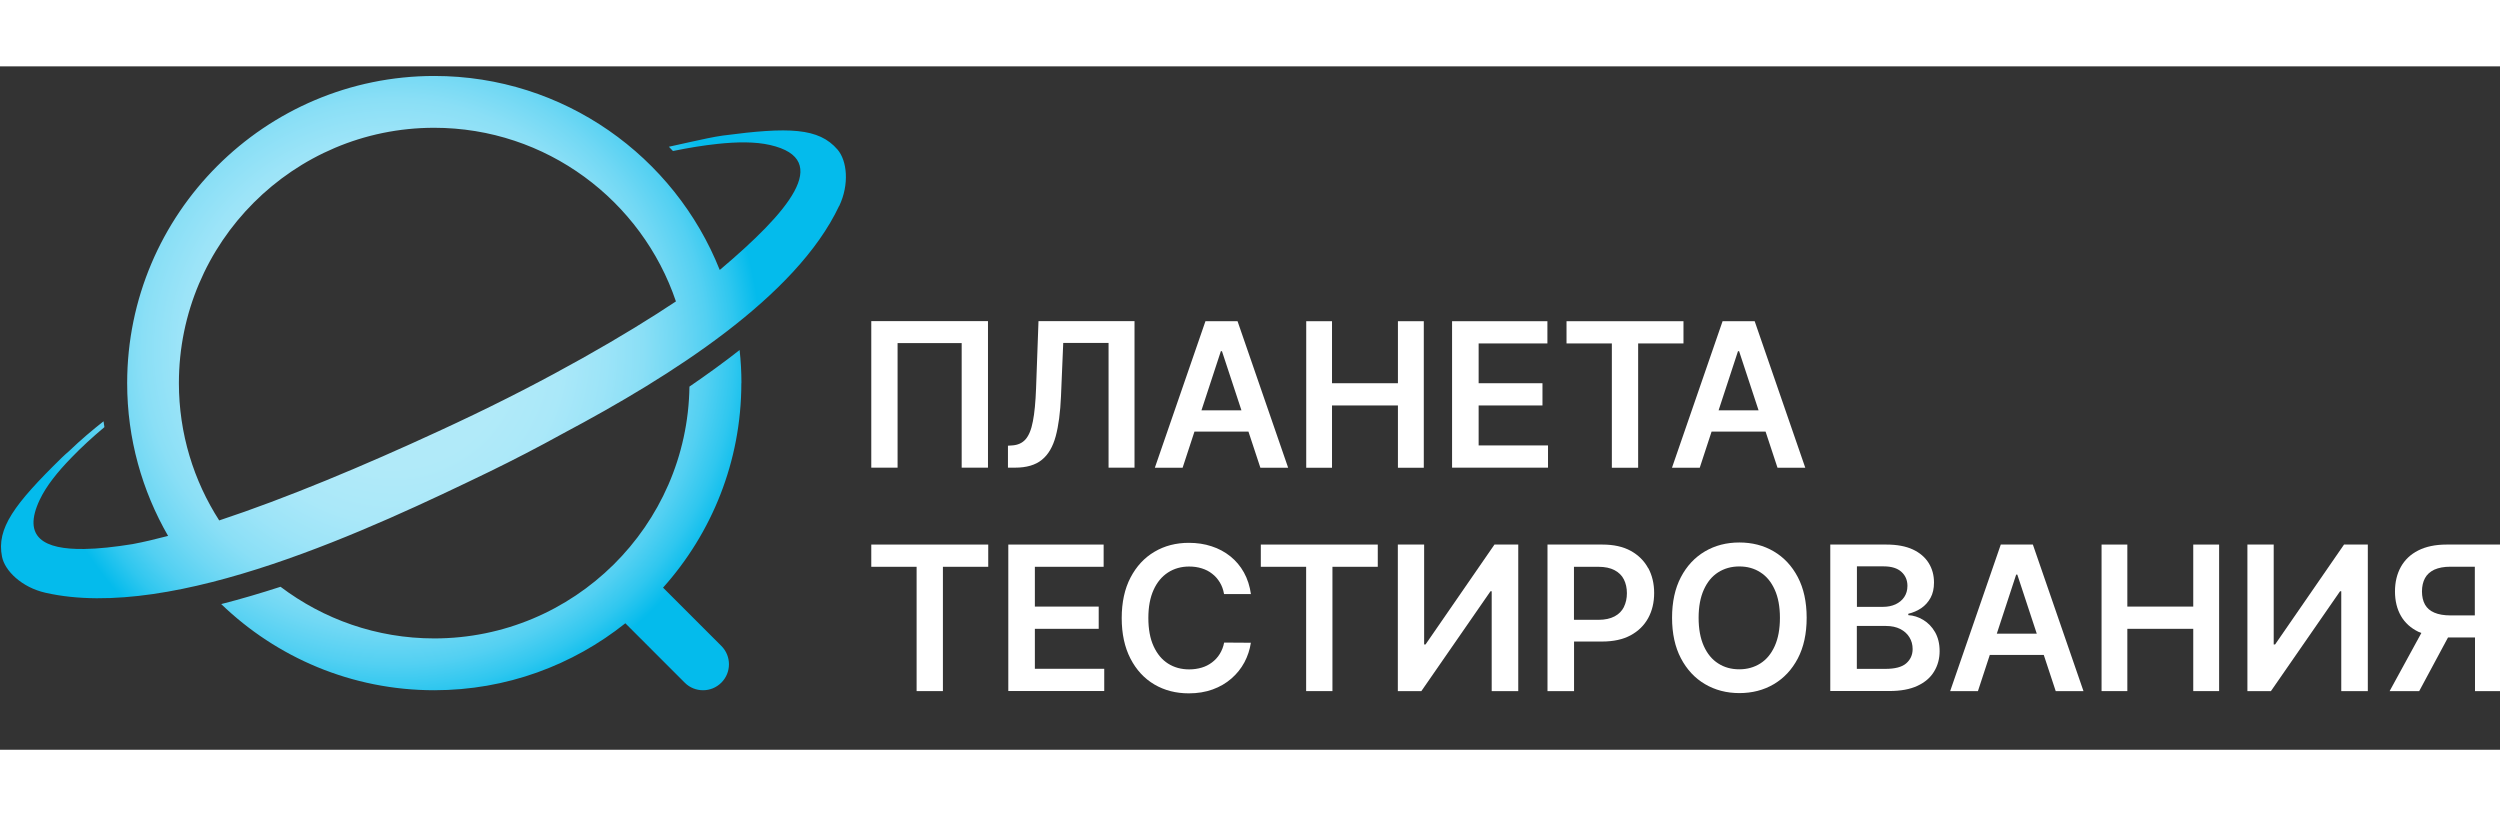 <?xml version="1.0" encoding="UTF-8"?> <svg xmlns="http://www.w3.org/2000/svg" width="242" height="79" viewBox="0 0 289 79" fill="none"><rect x="0" y="0" width="289" height="79" fill="#333333" stroke="none"/><g clip-path="url(#clip0_2_50)"><path d="M114.21 29.45V46.39H111.17V31.99H103.76V46.39H100.72V29.45H114.22H114.21Z" fill="white"></path><path d="M116.52 46.4V43.85L117 43.82C117.65 43.78 118.17 43.55 118.55 43.12C118.93 42.69 119.22 42 119.4 41.04C119.59 40.09 119.71 38.81 119.77 37.2L120.05 29.45H131.15V46.39H128.15V31.97H122.91L122.65 38.15C122.57 40 122.37 41.54 122.04 42.76C121.71 43.98 121.18 44.89 120.43 45.49C119.69 46.09 118.66 46.39 117.34 46.39H116.51L116.52 46.4Z" fill="white"></path><path d="M145.7 46.4H148.91L143.06 29.46H139.35L133.5 46.4H136.71L138.08 42.22H144.32L145.7 46.4ZM138.89 39.76L141.13 32.93H141.26L143.51 39.76H138.89Z" fill="white"></path><path d="M151 46.4V29.46H153.98V36.63H161.6V29.46H164.59V46.4H161.6V39.2H153.98V46.4H151Z" fill="white"></path><path d="M167.86 46.4V29.46H178.88V32.03H170.93V36.63H178.31V39.2H170.93V43.82H178.95V46.39H167.86V46.4Z" fill="white"></path><path d="M181.09 32.03V29.46H194.61V32.03H189.37V46.4H186.33V32.03H181.09Z" fill="white"></path><path d="M205.48 46.4H208.69L202.84 29.46H199.13L193.28 46.4H196.49L197.86 42.22H204.1L205.48 46.4ZM198.67 39.76L200.91 32.93H201.04L203.29 39.76H198.67Z" fill="white"></path><path d="M100.72 57.85V55.28H114.24V57.85H109V72.22H105.96V57.85H100.72Z" fill="white"></path><path d="M116.56 72.22V55.28H127.58V57.85H119.63V62.45H127.01V65.02H119.63V69.64H127.65V72.21H116.56V72.22Z" fill="white"></path><path d="M144.59 61H141.5C141.41 60.49 141.25 60.04 141.01 59.65C140.77 59.26 140.48 58.92 140.12 58.65C139.77 58.37 139.37 58.17 138.92 58.03C138.47 57.89 137.99 57.82 137.47 57.82C136.55 57.82 135.73 58.05 135.02 58.51C134.31 58.97 133.75 59.64 133.35 60.53C132.95 61.42 132.75 62.49 132.75 63.77C132.75 65.05 132.95 66.16 133.36 67.04C133.77 67.93 134.32 68.59 135.03 69.04C135.74 69.49 136.55 69.71 137.47 69.71C137.98 69.71 138.45 69.64 138.9 69.51C139.35 69.38 139.74 69.18 140.1 68.91C140.46 68.64 140.76 68.32 141 67.93C141.24 67.54 141.42 67.1 141.51 66.61L144.6 66.63C144.48 67.43 144.23 68.19 143.85 68.9C143.47 69.61 142.97 70.23 142.35 70.77C141.73 71.31 141.01 71.73 140.18 72.03C139.35 72.33 138.43 72.48 137.43 72.48C135.94 72.48 134.61 72.14 133.44 71.45C132.27 70.76 131.35 69.76 130.68 68.46C130.01 67.16 129.67 65.6 129.67 63.78C129.67 61.96 130.01 60.39 130.69 59.09C131.37 57.79 132.29 56.8 133.46 56.11C134.63 55.42 135.95 55.08 137.43 55.08C138.37 55.08 139.25 55.21 140.06 55.48C140.87 55.74 141.59 56.13 142.23 56.64C142.86 57.15 143.39 57.77 143.8 58.51C144.21 59.25 144.48 60.09 144.61 61.03L144.59 61Z" fill="white"></path><path d="M145.75 57.85V55.28H159.27V57.85H154.03V72.22H150.99V57.85H145.75Z" fill="white"></path><path d="M161.59 55.28H164.63V66.83H164.79L172.76 55.28H175.51V72.22H172.44V60.68H172.3L164.31 72.22H161.59V55.28Z" fill="white"></path><path d="M190.53 58.01C190.07 57.16 189.4 56.5 188.52 56.01C187.63 55.52 186.54 55.28 185.24 55.28H178.89V72.22H181.96V66.49H185.2C186.51 66.49 187.61 66.25 188.5 65.77C189.39 65.29 190.07 64.62 190.53 63.78C190.99 62.94 191.22 61.97 191.22 60.88C191.22 59.79 190.99 58.84 190.54 58L190.53 58.01ZM187.73 62.49C187.5 62.95 187.14 63.32 186.65 63.58C186.16 63.84 185.54 63.98 184.78 63.98H181.95V57.85H184.76C185.53 57.85 186.15 57.98 186.64 58.24C187.13 58.5 187.49 58.85 187.72 59.31C187.95 59.77 188.07 60.3 188.07 60.9C188.07 61.5 187.95 62.03 187.72 62.5L187.73 62.49Z" fill="white"></path><path d="M208.85 63.75C208.85 65.58 208.51 67.14 207.83 68.44C207.15 69.74 206.22 70.73 205.05 71.42C203.88 72.11 202.55 72.45 201.07 72.45C199.59 72.45 198.26 72.1 197.09 71.41C195.92 70.72 194.99 69.72 194.31 68.42C193.63 67.12 193.29 65.56 193.29 63.74C193.29 61.92 193.63 60.35 194.31 59.05C194.99 57.75 195.92 56.76 197.09 56.07C198.26 55.38 199.59 55.04 201.07 55.04C202.55 55.04 203.88 55.38 205.05 56.07C206.22 56.76 207.15 57.75 207.83 59.05C208.51 60.35 208.85 61.91 208.85 63.74V63.75ZM205.76 63.75C205.76 62.47 205.56 61.38 205.16 60.5C204.76 59.61 204.21 58.94 203.5 58.49C202.79 58.03 201.98 57.81 201.06 57.81C200.14 57.81 199.33 58.04 198.62 58.49C197.91 58.94 197.36 59.61 196.96 60.5C196.56 61.39 196.36 62.47 196.36 63.75C196.36 65.03 196.56 66.12 196.96 67.01C197.36 67.9 197.91 68.57 198.62 69.02C199.33 69.48 200.14 69.7 201.06 69.7C201.98 69.7 202.79 69.47 203.5 69.02C204.21 68.57 204.76 67.9 205.16 67.01C205.56 66.12 205.76 65.04 205.76 63.75Z" fill="white"></path><path d="M211.58 72.22V55.28H218.07C219.29 55.28 220.31 55.47 221.13 55.85C221.94 56.23 222.55 56.76 222.96 57.42C223.37 58.08 223.57 58.83 223.57 59.67C223.57 60.36 223.44 60.95 223.17 61.44C222.9 61.93 222.55 62.32 222.1 62.63C221.65 62.93 221.15 63.15 220.6 63.28V63.44C221.2 63.47 221.78 63.66 222.33 63.99C222.88 64.32 223.34 64.79 223.69 65.4C224.04 66.01 224.22 66.74 224.22 67.6C224.22 68.46 224.01 69.26 223.58 69.96C223.16 70.66 222.52 71.21 221.66 71.61C220.8 72.01 219.73 72.21 218.43 72.21H211.57L211.58 72.22ZM214.65 62.48H217.69C218.22 62.48 218.7 62.38 219.12 62.19C219.54 61.99 219.88 61.72 220.13 61.35C220.37 60.99 220.5 60.56 220.5 60.06C220.5 59.4 220.27 58.86 219.81 58.44C219.35 58.02 218.67 57.8 217.76 57.8H214.66V62.47L214.65 62.48ZM214.65 69.65H217.95C219.06 69.65 219.87 69.44 220.36 69.01C220.85 68.58 221.1 68.03 221.1 67.36C221.1 66.86 220.98 66.4 220.73 66C220.48 65.59 220.13 65.28 219.67 65.04C219.21 64.81 218.67 64.69 218.03 64.69H214.65V69.65Z" fill="white"></path><path d="M237.64 72.22H240.85L235 55.28H231.29L225.44 72.22H228.65L230.02 68.04H236.26L237.64 72.22ZM230.83 65.58L233.07 58.75H233.2L235.45 65.58H230.83Z" fill="white"></path><path d="M242.94 72.22V55.28H245.92V62.45H253.54V55.28H256.53V72.22H253.54V65.02H245.92V72.22H242.94Z" fill="white"></path><path d="M259.8 55.28H262.84V66.83H263L270.97 55.28H273.72V72.22H270.65V60.68H270.51L262.52 72.22H259.8V55.28Z" fill="white"></path><path d="M282.83 55.28C281.53 55.28 280.44 55.51 279.55 55.96C278.66 56.41 277.99 57.05 277.54 57.86C277.09 58.67 276.86 59.62 276.86 60.7C276.86 61.78 277.09 62.73 277.55 63.53C278.01 64.33 278.69 64.94 279.58 65.37C279.68 65.42 279.8 65.46 279.91 65.5L276.24 72.22H279.66L282.99 66.02H286.11V72.22H289.19V55.28H282.83ZM283.28 63.47C282.52 63.47 281.9 63.36 281.41 63.15C280.92 62.94 280.56 62.63 280.33 62.22C280.1 61.81 279.98 61.3 279.98 60.7C279.98 60.1 280.1 59.58 280.33 59.16C280.56 58.73 280.93 58.41 281.41 58.18C281.9 57.96 282.52 57.84 283.28 57.84H286.09V63.47H283.26H283.28Z" fill="white"></path><path d="M85.7 36.61C85.7 45.69 82.27 53.98 76.65 60.26L83.39 67C84.56 68.17 84.56 70.07 83.39 71.24C82.8 71.83 82.04 72.12 81.27 72.12C80.5 72.12 79.73 71.83 79.15 71.24L72.29 64.38C66.22 69.22 58.55 72.12 50.2 72.12C40.64 72.12 31.96 68.32 25.57 62.16C27.85 61.58 30.14 60.9 32.43 60.16C37.38 63.9 43.53 66.13 50.2 66.13C66.34 66.13 79.48 53.11 79.7 37.02C81.67 35.67 83.63 34.26 85.5 32.79C85.64 34.05 85.71 35.33 85.71 36.62L85.7 36.61ZM97 16.14C92.04 26.66 77.62 35.78 65.14 42.41C62.19 44.04 59.28 45.54 56.57 46.86C43.21 53.32 20.14 64.24 5.25 60.85C2.52 60.23 0.55 58.32 0.23 56.67C-0.41 53.41 1.62 50.64 7.14 45.24C7.38 45.01 7.67 44.74 8 44.46C9.32 43.19 10.72 42.01 11.97 41.03L12.07 41.7C12.07 41.7 12.05 41.72 12.04 41.73C10.71 42.85 9.42 44.02 8.22 45.27C6.67 46.87 5.36 48.48 4.59 50.11C2.54 54.45 5.08 55.86 9.73 55.79C11.37 55.77 13.26 55.56 15.31 55.23C16.6 54.99 17.98 54.66 19.43 54.28C16.43 49.07 14.7 43.05 14.7 36.62C14.7 17.04 30.63 1.11 50.21 1.11C65.17 1.11 77.98 10.41 83.2 23.53C83.24 23.5 83.29 23.46 83.33 23.43C91 16.93 96.4 10.78 89.02 9.09C87.27 8.69 85.18 8.73 82.97 8.96C81.26 9.14 79.55 9.43 77.87 9.77C77.84 9.77 77.82 9.77 77.79 9.78L77.32 9.29C77.32 9.29 77.36 9.29 77.38 9.28C77.47 9.26 77.56 9.24 77.65 9.22C78.29 9.08 78.96 8.93 79.63 8.78C81.12 8.45 82.58 8.13 83.56 8C91.21 6.99 94.65 7.1 96.82 9.62C97.92 10.9 98.21 13.62 97.01 16.15L97 16.14ZM78.14 27.18C74.2 15.52 63.16 7.1 50.19 7.1C33.92 7.1 20.68 20.34 20.68 36.61C20.68 42.45 22.39 47.9 25.34 52.49C33.08 49.93 42.08 46.16 50.69 42.18C51.36 41.87 52.04 41.56 52.71 41.24C63.56 36.16 72.5 30.93 78.14 27.17V27.18Z" fill="url(#paint0_radial_2_50)"></path></g><defs><radialGradient id="paint0_radial_2_50" cx="0" cy="0" r="1" gradientUnits="userSpaceOnUse" gradientTransform="translate(45.44 32.75) scale(61.72 61.72)"><stop offset="0.01" stop-color="#B4EBFA"></stop><stop offset="0.22" stop-color="#B1EAF9"></stop><stop offset="0.32" stop-color="#AAE8F9"></stop><stop offset="0.4" stop-color="#9CE4F8"></stop><stop offset="0.47" stop-color="#8ADFF6"></stop><stop offset="0.53" stop-color="#71D8F4"></stop><stop offset="0.59" stop-color="#53D0F2"></stop><stop offset="0.64" stop-color="#30C7EF"></stop><stop offset="0.69" stop-color="#04BBEC"></stop></radialGradient><clipPath id="clip0_2_50"><rect width="289" height="79" fill="white"></rect></clipPath></defs></svg> 